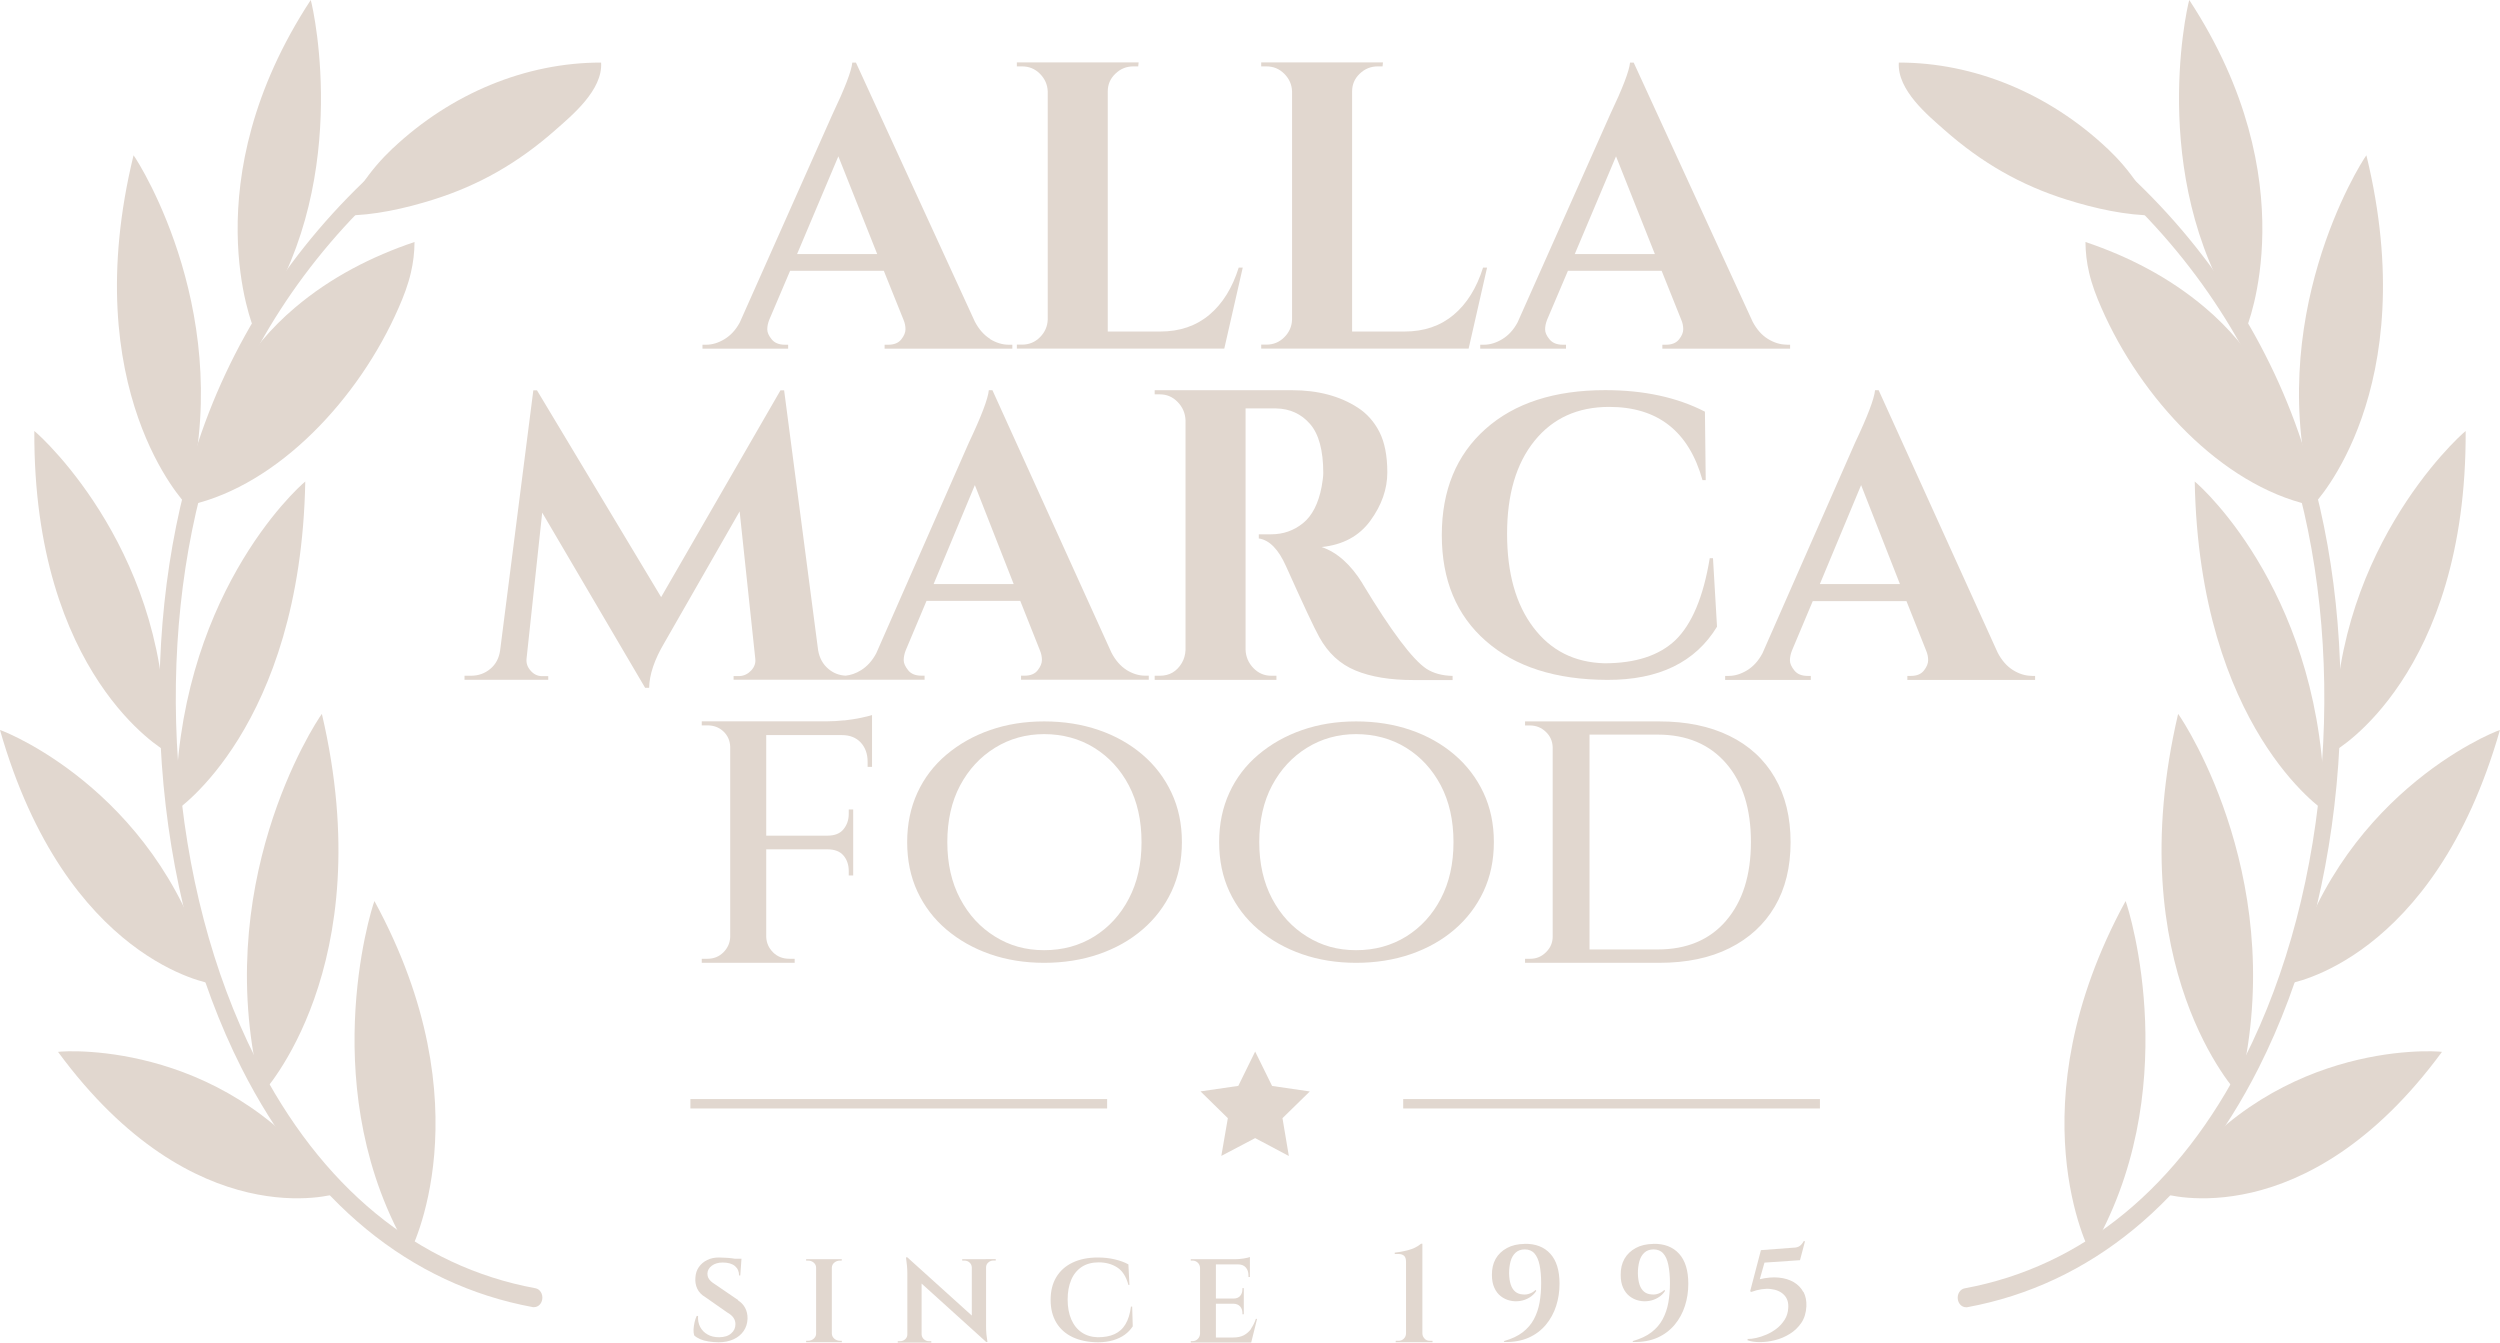 <svg xmlns="http://www.w3.org/2000/svg" width="108" height="58" viewBox="0 0 108 58" fill="none"><g id="alla-marca-food-logo-groen 1" clip-path="url(#clip0_74_27)"><g id="Design"><path id="Vector" d="M23.075 56.472C23.057 56.472 23.036 56.472 23.019 56.468C17.706 55.489 13.351 51.915 10.43 46.133C8.526 42.363 7.335 37.831 6.991 33.022C6.653 28.3 7.147 23.646 8.418 19.557C9.877 14.871 12.627 10.611 16.369 7.236C16.523 7.096 16.745 7.131 16.864 7.309C16.982 7.488 16.954 7.747 16.801 7.887C13.163 11.164 10.496 15.297 9.083 19.837C7.844 23.813 7.367 28.349 7.694 32.952C8.032 37.635 9.187 42.049 11.04 45.714C13.852 51.278 18.034 54.716 23.134 55.653C23.325 55.688 23.458 55.898 23.426 56.122C23.398 56.325 23.249 56.468 23.078 56.468L23.075 56.472Z" fill="#E1D7CF"></path><path id="Vector_2" d="M17.699 54.118C17.699 54.118 21.035 47.844 16.175 38.925C15.99 39.401 13.602 47.218 17.699 54.118Z" fill="#E1D7CF"></path><path id="Vector_3" d="M14.517 51.572C14.517 51.572 8.401 53.467 2.507 45.441C2.952 45.375 10.054 44.99 14.517 51.572Z" fill="#E1D7CF"></path><path id="Vector_4" d="M9.142 42.496C9.142 42.496 2.865 41.559 0 31.536C0.432 31.672 7.137 34.438 9.142 42.496Z" fill="#E1D7CF"></path><path id="Vector_5" d="M7.123 32.427C7.123 32.427 1.434 29.189 1.483 18.62C1.856 18.91 7.443 24.044 7.123 32.427Z" fill="#E1D7CF"></path><path id="Vector_6" d="M8.028 21.774C8.028 21.774 3.293 16.875 5.769 6.708C6.061 7.103 10.263 13.797 8.028 21.774Z" fill="#E1D7CF"></path><path id="Vector_7" d="M10.963 14.192C10.963 14.192 8.286 7.845 13.424 0C13.563 0.476 15.248 8.166 10.963 14.192Z" fill="#E1D7CF"></path><path id="Vector_8" d="M11.318 47.249C11.318 47.249 16.471 41.797 13.905 30.84C13.584 31.273 9.003 38.31 11.318 47.249Z" fill="#E1D7CF"></path><path id="Vector_9" d="M7.583 35.029C7.583 35.029 12.986 31.455 13.188 20.802C12.801 21.11 7.596 25.866 7.583 35.029Z" fill="#E1D7CF"></path><path id="Vector_10" d="M12.742 13.29C14.291 11.978 16.07 11.073 17.908 10.454C17.905 10.898 17.853 11.342 17.752 11.772C17.63 12.304 17.435 12.811 17.219 13.3C15.506 17.224 12.028 20.942 8.23 21.813C8.244 21.313 8.533 20.645 8.651 20.155C9.341 17.326 10.684 15.032 12.742 13.29Z" fill="#E1D7CF"></path><path id="Vector_11" d="M16.965 6.411C19.489 4.032 22.723 2.7 25.968 2.703C26.044 3.893 24.701 4.991 23.997 5.613C22.385 7.037 20.69 8.005 18.716 8.624C17.501 9.006 16.136 9.313 14.88 9.31C14.841 9.31 14.799 9.31 14.775 9.271C14.74 9.222 14.775 9.153 14.806 9.1C15.057 8.698 15.377 8.362 15.639 7.97C16.028 7.386 16.471 6.876 16.965 6.407V6.411Z" fill="#E1D7CF"></path><path id="Vector_12" d="M84.925 56.472C84.755 56.472 84.605 56.328 84.577 56.125C84.546 55.902 84.678 55.692 84.87 55.657C89.97 54.716 94.151 51.278 96.964 45.717C98.816 42.052 99.972 37.642 100.31 32.956C100.64 28.353 100.16 23.817 98.921 19.84C97.507 15.301 94.837 11.171 91.202 7.89C91.049 7.75 91.021 7.495 91.139 7.313C91.258 7.135 91.481 7.1 91.634 7.24C95.376 10.614 98.127 14.874 99.585 19.561C100.86 23.649 101.35 28.304 101.013 33.026C100.668 37.831 99.478 42.367 97.573 46.137C94.652 51.918 90.297 55.492 84.984 56.472C84.967 56.472 84.946 56.475 84.929 56.475L84.925 56.472Z" fill="#E1D7CF"></path><path id="Vector_13" d="M90.301 54.118C90.301 54.118 86.965 47.844 91.826 38.925C92.01 39.401 94.398 47.218 90.301 54.118Z" fill="#E1D7CF"></path><path id="Vector_14" d="M93.483 51.572C93.483 51.572 99.599 53.467 105.493 45.441C105.048 45.375 97.946 44.99 93.483 51.572Z" fill="#E1D7CF"></path><path id="Vector_15" d="M98.854 42.496C98.854 42.496 105.131 41.559 107.997 31.536C107.565 31.672 100.86 34.438 98.854 42.496Z" fill="#E1D7CF"></path><path id="Vector_16" d="M100.877 32.427C100.877 32.427 106.562 29.189 106.517 18.62C106.144 18.91 100.557 24.044 100.877 32.427Z" fill="#E1D7CF"></path><path id="Vector_17" d="M99.969 21.774C99.969 21.774 104.703 16.875 102.228 6.708C101.935 7.103 97.733 13.797 99.969 21.774Z" fill="#E1D7CF"></path><path id="Vector_18" d="M97.037 14.192C97.037 14.192 99.714 7.845 94.576 0C94.436 0.476 92.751 8.166 97.037 14.192Z" fill="#E1D7CF"></path><path id="Vector_19" d="M96.682 47.249C96.682 47.249 91.529 41.797 94.095 30.84C94.416 31.273 98.997 38.31 96.682 47.249Z" fill="#E1D7CF"></path><path id="Vector_20" d="M100.418 35.029C100.418 35.029 95.014 31.455 94.812 20.802C95.199 21.11 100.404 25.866 100.418 35.029Z" fill="#E1D7CF"></path><path id="Vector_21" d="M95.258 13.29C93.709 11.978 91.93 11.073 90.092 10.454C90.095 10.898 90.147 11.342 90.248 11.772C90.37 12.304 90.565 12.811 90.781 13.3C92.494 17.224 95.972 20.942 99.77 21.813C99.756 21.313 99.467 20.645 99.349 20.155C98.659 17.326 97.316 15.032 95.258 13.29Z" fill="#E1D7CF"></path><path id="Vector_22" d="M91.032 6.411C88.508 4.032 85.273 2.7 82.029 2.703C81.952 3.893 83.296 4.991 83.999 5.613C85.611 7.037 87.307 8.005 89.281 8.624C90.496 9.006 91.86 9.313 93.117 9.31C93.155 9.31 93.197 9.31 93.222 9.271C93.256 9.222 93.222 9.153 93.19 9.1C92.939 8.698 92.619 8.362 92.358 7.97C91.968 7.386 91.526 6.876 91.032 6.407V6.411Z" fill="#E1D7CF"></path><path id="Vector_23" d="M31.893 56.167L30.894 55.485C30.824 55.443 30.765 55.398 30.713 55.352C30.664 55.307 30.626 55.255 30.598 55.202C30.574 55.15 30.56 55.09 30.56 55.024C30.563 54.884 30.629 54.768 30.751 54.678C30.873 54.587 31.03 54.541 31.218 54.541C31.451 54.541 31.625 54.59 31.747 54.691C31.869 54.793 31.928 54.929 31.928 55.101H31.98L32.025 54.475L32.032 54.377H31.743C31.705 54.37 31.674 54.366 31.628 54.359C31.535 54.349 31.441 54.338 31.34 54.335C31.242 54.328 31.148 54.324 31.058 54.324C30.866 54.324 30.699 54.359 30.549 54.433C30.4 54.506 30.281 54.608 30.191 54.737C30.1 54.866 30.051 55.02 30.041 55.195C30.027 55.363 30.051 55.52 30.121 55.671C30.191 55.821 30.309 55.944 30.476 56.041L31.413 56.696C31.541 56.769 31.632 56.846 31.688 56.93C31.743 57.01 31.771 57.105 31.771 57.203C31.771 57.364 31.712 57.496 31.59 57.601C31.472 57.71 31.294 57.766 31.068 57.769C30.873 57.769 30.706 57.731 30.567 57.65C30.424 57.57 30.32 57.461 30.246 57.322C30.173 57.182 30.145 57.024 30.156 56.849H30.097C30.062 56.923 30.031 57.014 30.006 57.119C29.982 57.224 29.968 57.328 29.961 57.43C29.957 57.531 29.968 57.615 29.989 57.689C30.055 57.752 30.139 57.804 30.243 57.85C30.347 57.895 30.469 57.93 30.608 57.951C30.748 57.972 30.89 57.986 31.04 57.986C31.284 57.986 31.5 57.944 31.684 57.86C31.869 57.776 32.018 57.657 32.123 57.503C32.231 57.349 32.286 57.171 32.294 56.968C32.297 56.793 32.262 56.636 32.189 56.5C32.116 56.363 32.011 56.255 31.879 56.174L31.893 56.167Z" fill="#E1D7CF"></path><path id="Vector_24" d="M36.043 54.545C36.113 54.485 36.196 54.457 36.297 54.457H36.36L36.367 54.398H34.825V54.457H34.901C34.998 54.457 35.082 54.485 35.152 54.545C35.221 54.604 35.256 54.678 35.256 54.765V57.612C35.256 57.696 35.221 57.769 35.152 57.832C35.082 57.892 34.998 57.923 34.901 57.923H34.825V57.983H36.367V57.923H36.297C36.196 57.923 36.113 57.892 36.043 57.832C35.977 57.773 35.938 57.699 35.935 57.612V54.765C35.938 54.674 35.973 54.601 36.043 54.545Z" fill="#E1D7CF"></path><path id="Vector_25" d="M42.584 54.398H41.568V54.457H41.665C41.749 54.457 41.825 54.485 41.885 54.541C41.947 54.597 41.979 54.67 41.982 54.755V56.832L39.197 54.317H39.138C39.176 54.576 39.197 54.803 39.197 54.999V57.643C39.197 57.731 39.166 57.801 39.103 57.857C39.04 57.913 38.964 57.941 38.877 57.941H38.783V58H40.231V57.941H40.134C40.053 57.941 39.98 57.913 39.914 57.857C39.852 57.801 39.817 57.731 39.813 57.643V55.45L42.605 57.975H42.658C42.637 57.85 42.623 57.734 42.612 57.633C42.602 57.528 42.598 57.409 42.598 57.276V54.751C42.598 54.667 42.63 54.594 42.696 54.538C42.758 54.482 42.835 54.454 42.919 54.454H43.016V54.394H42.581L42.584 54.398Z" fill="#E1D7CF"></path><path id="Vector_26" d="M48.858 56.437C48.82 56.751 48.74 57.007 48.621 57.206C48.503 57.405 48.343 57.545 48.144 57.636C47.946 57.727 47.706 57.769 47.427 57.769C47.156 57.762 46.922 57.692 46.727 57.559C46.532 57.426 46.383 57.238 46.278 56.996C46.174 56.751 46.122 56.468 46.122 56.139C46.122 55.811 46.174 55.534 46.275 55.293C46.376 55.052 46.529 54.866 46.727 54.733C46.926 54.601 47.173 54.534 47.462 54.534C47.772 54.534 48.04 54.608 48.266 54.755C48.492 54.901 48.653 55.153 48.747 55.51H48.792L48.747 54.622C48.586 54.531 48.392 54.461 48.158 54.405C47.925 54.349 47.681 54.324 47.427 54.324C47.006 54.324 46.64 54.398 46.334 54.545C46.028 54.691 45.794 54.901 45.631 55.174C45.467 55.447 45.387 55.772 45.387 56.157C45.387 56.542 45.471 56.867 45.634 57.14C45.798 57.412 46.035 57.622 46.341 57.766C46.647 57.909 47.009 57.983 47.427 57.986C47.671 57.986 47.89 57.958 48.089 57.899C48.284 57.839 48.454 57.759 48.593 57.657C48.736 57.552 48.847 57.433 48.935 57.297L48.91 56.444H48.858V56.437Z" fill="#E1D7CF"></path><path id="Vector_27" d="M54.052 57.402C53.965 57.521 53.861 57.615 53.735 57.682C53.61 57.748 53.457 57.78 53.279 57.78H52.527V56.321H53.297C53.415 56.325 53.509 56.367 53.575 56.44C53.641 56.517 53.673 56.612 53.673 56.724V56.776H53.732V55.646H53.673V55.699C53.673 55.811 53.641 55.905 53.575 55.982C53.509 56.059 53.415 56.097 53.297 56.097H52.527V54.622H53.488C53.631 54.622 53.742 54.667 53.819 54.755C53.896 54.842 53.934 54.957 53.934 55.101V55.167H53.996V54.303C53.948 54.324 53.857 54.345 53.728 54.366C53.6 54.387 53.481 54.398 53.366 54.398H51.441V54.457H51.518C51.608 54.457 51.681 54.489 51.744 54.548C51.807 54.608 51.838 54.684 51.842 54.776V57.619C51.838 57.706 51.803 57.783 51.744 57.843C51.681 57.906 51.608 57.937 51.518 57.937H51.441V57.996H54.052L54.306 56.975H54.254C54.198 57.136 54.129 57.276 54.045 57.395L54.052 57.402Z" fill="#E1D7CF"></path><path id="Vector_28" d="M61.544 57.829C61.482 57.766 61.447 57.692 61.447 57.605V53.73H61.388C61.311 53.796 61.221 53.852 61.123 53.901C61.026 53.947 60.925 53.981 60.82 54.01C60.716 54.034 60.618 54.059 60.517 54.076C60.42 54.093 60.329 54.107 60.253 54.114V54.174H60.427C60.528 54.174 60.604 54.202 60.66 54.254C60.716 54.307 60.74 54.394 60.74 54.513V57.601C60.74 57.689 60.709 57.766 60.646 57.829C60.583 57.892 60.507 57.923 60.42 57.923H60.298L60.291 57.983H61.885V57.923H61.764C61.676 57.923 61.603 57.892 61.541 57.832L61.544 57.829Z" fill="#E1D7CF"></path><path id="Vector_29" d="M65.861 53.737C65.565 53.74 65.311 53.8 65.099 53.915C64.886 54.031 64.723 54.188 64.611 54.384C64.5 54.583 64.448 54.814 64.451 55.076C64.451 55.297 64.486 55.482 64.556 55.632C64.625 55.786 64.719 55.909 64.838 55.999C64.956 56.09 65.088 56.153 65.231 56.185C65.374 56.22 65.516 56.223 65.663 56.202C65.809 56.181 65.941 56.132 66.063 56.059C66.188 55.986 66.289 55.888 66.366 55.769L66.338 55.723C66.268 55.793 66.185 55.846 66.087 55.881C65.99 55.919 65.889 55.933 65.781 55.919C65.656 55.912 65.551 55.874 65.464 55.804C65.377 55.734 65.311 55.632 65.266 55.499C65.221 55.367 65.196 55.199 65.193 55.003C65.193 54.821 65.214 54.653 65.255 54.496C65.297 54.338 65.37 54.212 65.471 54.118C65.572 54.023 65.704 53.974 65.872 53.974C66.039 53.974 66.185 54.031 66.286 54.146C66.387 54.258 66.463 54.426 66.509 54.646C66.554 54.866 66.578 55.129 66.578 55.433C66.578 55.737 66.554 56.01 66.509 56.272C66.463 56.531 66.38 56.772 66.265 56.989C66.15 57.206 65.986 57.395 65.778 57.556C65.569 57.717 65.297 57.843 64.963 57.937L64.987 57.975C65.391 57.983 65.743 57.919 66.039 57.787C66.338 57.654 66.585 57.465 66.784 57.227C66.982 56.989 67.128 56.717 67.226 56.416C67.323 56.111 67.372 55.793 67.372 55.461C67.372 54.887 67.24 54.454 66.972 54.16C66.704 53.866 66.335 53.726 65.861 53.733V53.737Z" fill="#E1D7CF"></path><path id="Vector_30" d="M71.424 53.737C71.129 53.74 70.874 53.8 70.662 53.915C70.45 54.031 70.286 54.188 70.175 54.384C70.063 54.583 70.011 54.814 70.014 55.076C70.014 55.297 70.049 55.482 70.119 55.632C70.189 55.786 70.282 55.909 70.401 55.999C70.519 56.09 70.651 56.153 70.794 56.185C70.937 56.22 71.08 56.223 71.226 56.202C71.372 56.181 71.504 56.132 71.626 56.059C71.752 55.986 71.853 55.888 71.929 55.769L71.901 55.723C71.832 55.793 71.748 55.846 71.651 55.881C71.553 55.919 71.452 55.933 71.344 55.919C71.219 55.912 71.115 55.874 71.028 55.804C70.941 55.734 70.874 55.632 70.829 55.499C70.784 55.367 70.76 55.199 70.756 55.003C70.756 54.821 70.777 54.653 70.819 54.496C70.86 54.338 70.933 54.212 71.034 54.118C71.135 54.023 71.268 53.974 71.435 53.974C71.602 53.974 71.748 54.031 71.849 54.146C71.954 54.258 72.027 54.426 72.072 54.646C72.117 54.866 72.142 55.129 72.142 55.433C72.142 55.737 72.117 56.01 72.072 56.272C72.027 56.531 71.943 56.772 71.828 56.989C71.713 57.206 71.55 57.395 71.341 57.556C71.132 57.717 70.86 57.843 70.526 57.937L70.551 57.975C70.954 57.983 71.306 57.919 71.602 57.787C71.901 57.654 72.148 57.465 72.347 57.227C72.545 56.989 72.692 56.717 72.789 56.416C72.887 56.111 72.935 55.793 72.935 55.461C72.935 54.887 72.803 54.454 72.535 54.16C72.267 53.866 71.898 53.726 71.424 53.733V53.737Z" fill="#E1D7CF"></path><path id="Vector_31" d="M77.903 55.814C77.809 55.636 77.67 55.496 77.489 55.388C77.308 55.283 77.092 55.216 76.841 55.192C76.591 55.167 76.319 55.192 76.023 55.262L76.225 54.545L77.76 54.44L77.976 53.621H77.917C77.875 53.705 77.82 53.772 77.75 53.824C77.68 53.877 77.583 53.901 77.461 53.901L76.072 54.006L75.606 55.783L75.658 55.811C75.968 55.699 76.246 55.657 76.493 55.685C76.74 55.713 76.932 55.797 77.071 55.94C77.21 56.084 77.27 56.269 77.252 56.507C77.242 56.696 77.19 56.867 77.096 57.014C77.002 57.161 76.887 57.29 76.751 57.395C76.615 57.5 76.466 57.587 76.312 57.654C76.156 57.72 76.009 57.769 75.863 57.801C75.72 57.832 75.599 57.846 75.501 57.843L75.491 57.899C75.633 57.951 75.811 57.979 76.02 57.979C76.229 57.979 76.448 57.955 76.678 57.895C76.908 57.839 77.12 57.748 77.322 57.622C77.52 57.5 77.687 57.339 77.82 57.143C77.952 56.947 78.022 56.709 78.036 56.433C78.046 56.195 78.004 55.986 77.91 55.807L77.903 55.814Z" fill="#E1D7CF"></path><path id="Vector_32" d="M42.773 14.64C42.508 14.476 42.289 14.227 42.114 13.895L36.976 2.703H36.819C36.785 3.071 36.495 3.819 35.956 4.952L31.959 13.93C31.785 14.252 31.566 14.489 31.301 14.65C31.037 14.811 30.772 14.892 30.504 14.892H30.347V15.063H34.048V14.892H33.909C33.655 14.892 33.463 14.815 33.338 14.661C33.212 14.507 33.146 14.364 33.146 14.231C33.146 14.098 33.174 13.958 33.233 13.811L34.132 11.699H38.181L39.03 13.811C39.089 13.947 39.117 14.087 39.117 14.224C39.117 14.36 39.058 14.507 38.936 14.661C38.814 14.815 38.626 14.892 38.372 14.892H38.215V15.063H43.733V14.892H43.577C43.302 14.892 43.03 14.808 42.762 14.643L42.773 14.64ZM34.434 10.975L36.217 6.753L37.895 10.975H34.434Z" fill="#E1D7CF"></path><path id="Vector_33" d="M52.242 13.601C51.671 14.08 50.964 14.322 50.122 14.322H47.855V3.948C47.855 3.651 47.963 3.396 48.183 3.186C48.402 2.973 48.66 2.868 48.962 2.868H49.171L49.189 2.696H43.928V2.868H44.155C44.454 2.868 44.712 2.973 44.924 3.186C45.136 3.399 45.251 3.651 45.262 3.948V13.807C45.251 14.105 45.136 14.36 44.924 14.57C44.712 14.783 44.454 14.888 44.155 14.888H43.928V15.06H52.889L53.687 11.559H53.513C53.237 12.44 52.813 13.122 52.242 13.601Z" fill="#E1D7CF"></path><path id="Vector_34" d="M64.068 11.559C63.793 12.44 63.368 13.122 62.797 13.601C62.227 14.08 61.52 14.322 60.677 14.322H58.411V3.948C58.411 3.651 58.519 3.396 58.738 3.186C58.958 2.973 59.219 2.868 59.518 2.868H59.727L59.744 2.696H54.484V2.868H54.71C55.01 2.868 55.267 2.973 55.48 3.186C55.692 3.399 55.807 3.651 55.817 3.948V13.807C55.807 14.105 55.692 14.36 55.48 14.57C55.267 14.783 55.01 14.888 54.71 14.888H54.484V15.06H63.445L64.242 11.559H64.068Z" fill="#E1D7CF"></path><path id="Vector_35" d="M77.183 14.888C76.908 14.888 76.636 14.804 76.371 14.64C76.107 14.476 75.888 14.227 75.713 13.895L70.575 2.703H70.418C70.383 3.071 70.094 3.819 69.555 4.952L65.558 13.93C65.384 14.252 65.165 14.489 64.9 14.65C64.636 14.811 64.371 14.892 64.103 14.892H63.946V15.063H67.651V14.892H67.511C67.257 14.892 67.066 14.815 66.94 14.661C66.811 14.507 66.749 14.364 66.749 14.231C66.749 14.098 66.777 13.958 66.836 13.811L67.734 11.699H71.783L72.629 13.811C72.688 13.947 72.716 14.087 72.716 14.224C72.716 14.36 72.657 14.507 72.535 14.661C72.413 14.815 72.225 14.892 71.971 14.892H71.814V15.063H77.332V14.892H77.176L77.183 14.888ZM68.03 10.975L69.812 6.753L71.49 10.975H68.03Z" fill="#E1D7CF"></path><path id="Vector_36" d="M48.67 28.944C48.405 28.776 48.186 28.524 48.012 28.189L42.873 16.857H42.717C42.682 17.228 42.393 17.987 41.85 19.134L37.853 28.224C37.679 28.549 37.46 28.79 37.195 28.954C36.976 29.091 36.753 29.164 36.534 29.189C36.252 29.175 36.001 29.08 35.785 28.895C35.549 28.696 35.402 28.43 35.343 28.091L33.874 16.861H33.717L28.561 25.796L23.197 16.861H23.04L21.606 28.091C21.56 28.43 21.418 28.699 21.181 28.895C20.944 29.094 20.666 29.192 20.342 29.192H20.067V29.367H23.684V29.21H23.423C23.228 29.21 23.061 29.133 22.922 28.972C22.782 28.815 22.727 28.643 22.747 28.454L23.423 22.145L27.869 29.713H28.043C28.053 29.14 28.272 28.493 28.701 27.769L31.952 22.093L32.628 28.454C32.652 28.64 32.593 28.811 32.454 28.962C32.314 29.112 32.147 29.196 31.952 29.206H31.691V29.364H36.241H39.942V29.189H39.803C39.549 29.189 39.357 29.112 39.232 28.954C39.107 28.797 39.04 28.654 39.04 28.521C39.04 28.388 39.068 28.245 39.127 28.094L40.026 25.957H44.075L44.924 28.094C44.983 28.234 45.011 28.37 45.011 28.51C45.011 28.65 44.952 28.797 44.83 28.954C44.708 29.112 44.52 29.189 44.266 29.189H44.109V29.364H49.627V29.189H49.471C49.196 29.189 48.924 29.105 48.656 28.937L48.67 28.944ZM40.332 25.233L42.114 20.956L43.792 25.233H40.332Z" fill="#E1D7CF"></path><path id="Vector_37" d="M58.86 25.205C58.352 24.384 57.763 23.859 57.095 23.632C58.018 23.537 58.721 23.156 59.205 22.488C59.689 21.82 59.932 21.128 59.932 20.407C59.932 19.687 59.817 19.102 59.588 18.655C59.358 18.207 59.045 17.861 58.655 17.609C57.882 17.109 56.935 16.857 55.817 16.857H49.882V17.036H50.108C50.407 17.036 50.665 17.148 50.877 17.368C51.09 17.588 51.205 17.854 51.215 18.162V28.084C51.205 28.287 51.152 28.472 51.058 28.636C50.839 29.007 50.522 29.192 50.108 29.192H49.882V29.371H55.142V29.192H54.916C54.616 29.192 54.359 29.08 54.146 28.86C53.934 28.64 53.819 28.374 53.809 28.066V17.644H55.124C55.723 17.655 56.214 17.878 56.594 18.316C56.973 18.749 57.165 19.456 57.165 20.435C57.165 20.578 57.14 20.774 57.095 21.026C56.956 21.753 56.688 22.278 56.291 22.6C55.894 22.922 55.434 23.082 54.916 23.082H54.38V23.261C54.843 23.331 55.232 23.733 55.556 24.46C56.294 26.104 56.771 27.125 56.99 27.517C57.37 28.21 57.892 28.692 58.557 28.965C59.222 29.241 60.054 29.378 61.057 29.378H62.752V29.199C62.303 29.189 61.927 29.087 61.628 28.895C61.029 28.503 60.106 27.276 58.86 25.212V25.205Z" fill="#E1D7CF"></path><path id="Vector_38" d="M73.861 24.114C73.586 25.789 73.088 26.968 72.375 27.657C71.672 28.322 70.651 28.654 69.311 28.654C68.02 28.619 66.996 28.105 66.241 27.104C65.485 26.108 65.106 24.761 65.106 23.061C65.106 21.362 65.499 20.026 66.289 19.047C67.08 18.067 68.155 17.578 69.517 17.578C71.616 17.578 72.96 18.634 73.548 20.743H73.687L73.653 17.784C72.451 17.165 71.017 16.854 69.346 16.854C67.153 16.854 65.429 17.413 64.173 18.532C62.916 19.652 62.286 21.18 62.286 23.117C62.286 25.055 62.919 26.58 64.19 27.692C65.457 28.804 67.205 29.364 69.433 29.371C71.658 29.378 73.238 28.612 74.175 27.073L74.001 24.114H73.861Z" fill="#E1D7CF"></path><path id="Vector_39" d="M87.77 29.196C87.495 29.196 87.223 29.112 86.955 28.944C86.69 28.776 86.471 28.524 86.297 28.189L81.158 16.857H81.002C80.967 17.228 80.678 17.987 80.135 19.134L76.138 28.224C75.964 28.549 75.745 28.79 75.48 28.954C75.216 29.115 74.951 29.199 74.683 29.199H74.526V29.374H78.227V29.199H78.088C77.834 29.199 77.642 29.122 77.517 28.965C77.392 28.808 77.325 28.664 77.325 28.531C77.325 28.398 77.353 28.255 77.412 28.105L78.311 25.968H82.359L83.209 28.105C83.268 28.245 83.296 28.381 83.296 28.521C83.296 28.661 83.237 28.808 83.115 28.965C82.993 29.122 82.805 29.199 82.555 29.199H82.398V29.374H87.916V29.199H87.759L87.77 29.196ZM78.617 25.233L80.4 20.956L82.078 25.233H78.617Z" fill="#E1D7CF"></path><path id="Vector_40" d="M36.464 31.119C36.203 31.147 35.959 31.161 35.73 31.161H30.316V31.336H30.56C30.838 31.336 31.068 31.424 31.253 31.599C31.437 31.773 31.535 31.994 31.545 32.26V40.478C31.535 40.734 31.437 40.954 31.253 41.139C31.068 41.325 30.838 41.419 30.56 41.419H30.316V41.594H34.33V41.419H34.104C33.815 41.419 33.578 41.325 33.394 41.139C33.209 40.954 33.112 40.734 33.101 40.478V36.691H35.747C36.057 36.691 36.29 36.782 36.44 36.96C36.59 37.138 36.666 37.362 36.666 37.628V37.82H36.858V34.97H36.666V35.162C36.666 35.418 36.59 35.638 36.44 35.823C36.29 36.009 36.06 36.1 35.747 36.1H33.101V31.756H36.37C36.715 31.756 36.986 31.864 37.185 32.078C37.38 32.291 37.481 32.567 37.481 32.903V33.13H37.672V30.889C37.568 30.924 37.408 30.965 37.188 31.011C36.969 31.056 36.729 31.095 36.471 31.123L36.464 31.119Z" fill="#E1D7CF"></path><path id="Vector_41" d="M49.356 32.602C48.82 32.144 48.19 31.787 47.469 31.539C46.748 31.291 45.962 31.165 45.108 31.165C44.256 31.165 43.486 31.291 42.773 31.539C42.059 31.787 41.429 32.144 40.886 32.602C40.343 33.06 39.925 33.609 39.632 34.246C39.34 34.883 39.19 35.593 39.19 36.379C39.19 37.166 39.336 37.876 39.632 38.513C39.928 39.149 40.346 39.698 40.886 40.157C41.429 40.615 42.055 40.971 42.773 41.22C43.486 41.468 44.266 41.594 45.108 41.594C45.951 41.594 46.748 41.468 47.469 41.22C48.19 40.971 48.82 40.618 49.356 40.157C49.892 39.698 50.31 39.149 50.609 38.513C50.908 37.876 51.058 37.166 51.058 36.379C51.058 35.593 50.908 34.883 50.609 34.246C50.31 33.609 49.892 33.06 49.356 32.602ZM48.767 38.821C48.405 39.517 47.904 40.062 47.27 40.457C46.637 40.849 45.916 41.048 45.108 41.048C44.301 41.048 43.615 40.852 42.981 40.457C42.348 40.066 41.846 39.52 41.477 38.821C41.108 38.125 40.924 37.31 40.924 36.379C40.924 35.449 41.108 34.624 41.477 33.931C41.846 33.239 42.348 32.697 42.981 32.305C43.615 31.913 44.325 31.714 45.108 31.714C45.892 31.714 46.637 31.91 47.27 32.305C47.904 32.697 48.405 33.242 48.767 33.931C49.13 34.624 49.314 35.439 49.314 36.379C49.314 37.32 49.133 38.121 48.767 38.821Z" fill="#E1D7CF"></path><path id="Vector_42" d="M62.832 32.602C62.296 32.144 61.666 31.787 60.945 31.539C60.225 31.291 59.438 31.165 58.585 31.165C57.732 31.165 56.963 31.291 56.249 31.539C55.535 31.787 54.905 32.144 54.362 32.602C53.819 33.06 53.401 33.609 53.109 34.246C52.816 34.883 52.667 35.593 52.667 36.379C52.667 37.166 52.813 37.876 53.109 38.513C53.405 39.149 53.822 39.698 54.362 40.157C54.905 40.615 55.532 40.971 56.249 41.22C56.963 41.468 57.742 41.594 58.585 41.594C59.428 41.594 60.225 41.468 60.945 41.22C61.666 40.971 62.296 40.618 62.832 40.157C63.368 39.698 63.786 39.149 64.086 38.513C64.385 37.876 64.535 37.166 64.535 36.379C64.535 35.593 64.385 34.883 64.086 34.246C63.786 33.609 63.368 33.06 62.832 32.602ZM62.244 38.821C61.882 39.517 61.381 40.062 60.747 40.457C60.113 40.849 59.393 41.048 58.585 41.048C57.777 41.048 57.092 40.852 56.458 40.457C55.824 40.066 55.323 39.52 54.954 38.821C54.585 38.125 54.4 37.31 54.4 36.379C54.4 35.449 54.585 34.624 54.954 33.931C55.323 33.239 55.824 32.697 56.458 32.305C57.092 31.913 57.802 31.714 58.585 31.714C59.368 31.714 60.113 31.91 60.747 32.305C61.381 32.697 61.878 33.242 62.244 33.931C62.606 34.624 62.791 35.439 62.791 36.379C62.791 37.32 62.609 38.121 62.244 38.821Z" fill="#E1D7CF"></path><path id="Vector_43" d="M76.671 33.589C76.215 32.805 75.564 32.207 74.714 31.791C73.865 31.375 72.855 31.165 71.678 31.165H65.882V31.34H66.091C66.356 31.34 66.585 31.431 66.773 31.609C66.965 31.787 67.066 32.011 67.076 32.277V40.464C67.076 40.72 66.982 40.943 66.791 41.132C66.599 41.325 66.373 41.419 66.108 41.419H65.882V41.594H71.678C72.855 41.594 73.868 41.384 74.714 40.961C75.56 40.538 76.215 39.94 76.671 39.163C77.127 38.387 77.353 37.46 77.353 36.383C77.353 35.306 77.127 34.375 76.671 33.592V33.589ZM74.568 39.775C73.854 40.604 72.866 41.017 71.609 41.017H68.667V31.735H71.609C72.866 31.735 73.851 32.151 74.568 32.977C75.285 33.802 75.64 34.938 75.64 36.372C75.64 37.806 75.282 38.943 74.568 39.772V39.775Z" fill="#E1D7CF"></path><path id="Vector_44" d="M53.043 48.305L51.862 47.148L53.495 46.91L54.223 45.427L54.954 46.913L56.583 47.151L55.403 48.305L55.678 49.939L54.223 49.166L52.761 49.935L53.043 48.305Z" fill="#E1D7CF"></path><path id="Vector_45" d="M47.828 47.48H29.825V47.886H47.828V47.48Z" fill="#E1D7CF"></path><path id="Vector_46" d="M78.621 47.48H60.618V47.886H78.621V47.48Z" fill="#E1D7CF"></path></g></g><defs><clipPath id="clip0_74_27"><rect width="108" height="58" fill="white"></rect></clipPath></defs></svg>